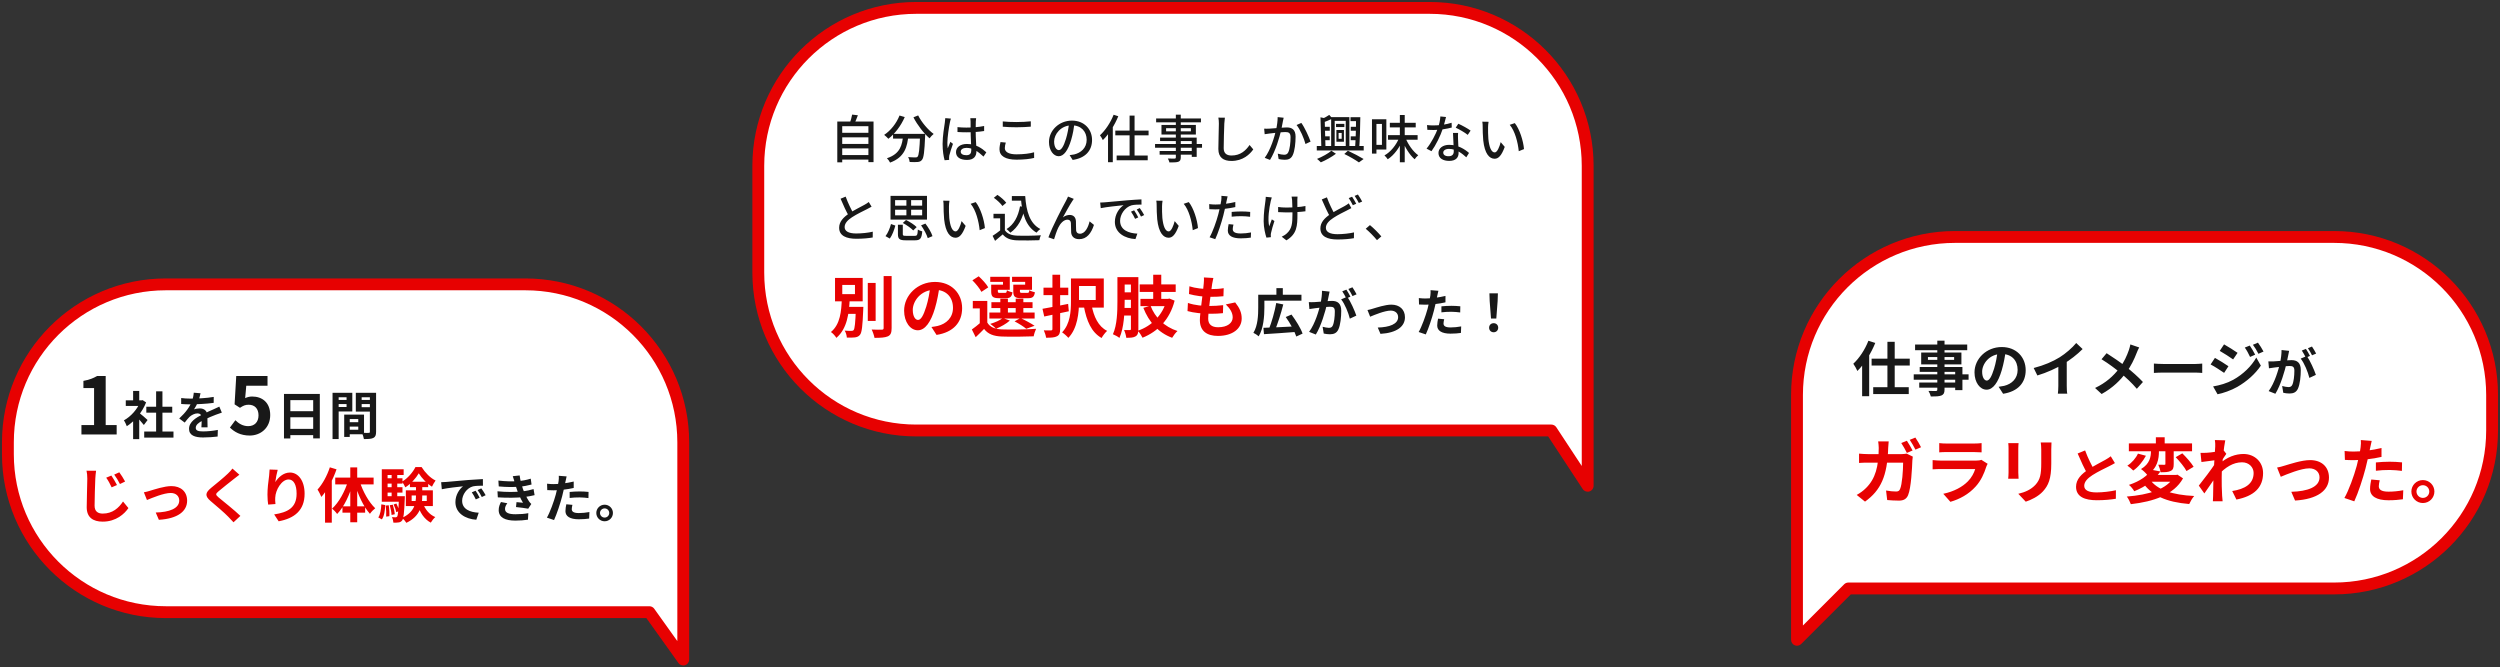 <svg width="633" height="169" viewBox="0 0 633 169" fill="none" xmlns="http://www.w3.org/2000/svg">
<rect x="0" y="0" width="633" height="169" fill="#333333" stroke="none"/>
<path fill-rule="evenodd" clip-rule="evenodd" d="M495 60C472.909 60 455 77.909 455 100V149V162L468 149H591C613.091 149 631 131.091 631 109V100C631 77.909 613.091 60 591 60H495Z" fill="white"/>
<path d="M455 162H453.5C453.5 162.607 453.865 163.154 454.426 163.386C454.986 163.618 455.632 163.49 456.061 163.061L455 162ZM468 149V147.5C467.602 147.5 467.221 147.658 466.939 147.939L468 149ZM456.5 100C456.5 78.737 473.737 61.5 495 61.5V58.5C472.08 58.5 453.5 77.08 453.5 100H456.5ZM456.5 149V100H453.5V149H456.5ZM453.5 149V162H456.5V149H453.5ZM456.061 163.061L469.061 150.061L466.939 147.939L453.939 160.939L456.061 163.061ZM591 147.5H468V150.5H591V147.5ZM629.5 109C629.5 130.263 612.263 147.5 591 147.5V150.5C613.92 150.5 632.5 131.92 632.5 109H629.5ZM629.5 100V109H632.5V100H629.5ZM591 61.5C612.263 61.5 629.5 78.737 629.5 100H632.5C632.5 77.08 613.92 58.5 591 58.5V61.5ZM495 61.5H591V58.5H495V61.5Z" fill="#E70101"/>
<path d="M477.895 86.55H479.74V99.18H477.895V86.55ZM473.89 90.81H483.55V92.55H473.89V90.81ZM474.295 98.04H483.295V99.78H474.295V98.04ZM471.49 90.675L473.245 88.905L473.275 88.935V100.32H471.49V90.675ZM473.08 86.28L474.82 86.835C473.755 89.475 472.045 92.22 470.29 93.93C470.11 93.51 469.585 92.535 469.255 92.1C470.77 90.705 472.225 88.5 473.08 86.28ZM490.525 86.265H492.355V98.64C492.355 99.525 492.13 99.885 491.56 100.14C490.975 100.365 490.165 100.395 488.89 100.395C488.8 99.975 488.515 99.345 488.29 98.985C489.01 99.015 489.895 99 490.15 99C490.435 98.985 490.525 98.895 490.525 98.64V86.265ZM484.9 87.24H498.1V88.665H484.9V87.24ZM488.155 90.405V91.125H494.785V90.405H488.155ZM486.445 89.265H496.63V92.265H486.445V89.265ZM486.07 92.925H496.885V98.79H495.055V94.155H486.07V92.925ZM484.555 94.785H498.445V96.15H484.555V94.785ZM485.95 96.855H496.03V98.16H485.95V96.855ZM507.865 88.725C507.655 90.255 507.355 92.01 506.83 93.78C505.93 96.81 504.64 98.67 503.005 98.67C501.325 98.67 499.945 96.825 499.945 94.29C499.945 90.84 502.96 87.87 506.845 87.87C510.55 87.87 512.905 90.45 512.905 93.735C512.905 96.885 510.97 99.12 507.19 99.705L506.05 97.935C506.635 97.86 507.055 97.785 507.46 97.695C509.365 97.23 510.865 95.865 510.865 93.66C510.865 91.305 509.395 89.625 506.8 89.625C503.62 89.625 501.88 92.22 501.88 94.11C501.88 95.625 502.48 96.36 503.05 96.36C503.695 96.36 504.265 95.4 504.895 93.375C505.33 91.965 505.66 90.24 505.81 88.665L507.865 88.725ZM514.93 93.18C517.615 92.49 519.805 91.515 521.485 90.48C523.015 89.535 524.725 88.035 525.7 86.85L527.32 88.38C525.955 89.76 524.125 91.17 522.355 92.235C520.66 93.24 518.23 94.365 515.86 95.07L514.93 93.18ZM521.17 91.455L523.3 90.945V97.71C523.3 98.37 523.33 99.3 523.435 99.675H521.05C521.11 99.315 521.17 98.37 521.17 97.71V91.455ZM541.645 87.975C541.435 88.32 541.15 88.98 541.015 89.34C540.445 90.825 539.53 92.805 538.285 94.425C536.89 96.225 535.045 98.16 532.135 99.765L530.47 98.235C533.2 96.93 535.075 95.265 536.665 93.195C537.85 91.635 538.525 90.09 539.05 88.59C539.185 88.2 539.335 87.585 539.41 87.21L541.645 87.975ZM533.395 89.43C534.88 90.36 536.935 91.785 538.195 92.775C539.8 94.02 541.375 95.43 542.59 96.72L541.045 98.445C539.74 96.915 538.42 95.685 536.83 94.365C535.75 93.465 533.995 92.115 532.105 90.96L533.395 89.43ZM545.365 92.055C545.92 92.1 547 92.16 547.78 92.16C549.55 92.16 554.5 92.16 555.835 92.16C556.54 92.16 557.2 92.085 557.605 92.055V94.425C557.245 94.41 556.48 94.335 555.85 94.335C554.485 94.335 549.55 94.335 547.78 94.335C546.94 94.335 545.935 94.38 545.365 94.425V92.055ZM569.642 87.495C570.062 88.125 570.677 89.115 571.007 89.805L569.717 90.375C569.267 89.43 568.937 88.785 568.382 88.005L569.642 87.495ZM571.712 86.76C572.177 87.36 572.762 88.35 573.122 89.01L571.832 89.58C571.352 88.635 570.992 88.05 570.437 87.3L571.712 86.76ZM563.132 87.195C564.122 87.735 565.772 88.8 566.552 89.34L565.427 91.005C564.602 90.42 563.027 89.4 562.037 88.845L563.132 87.195ZM560.357 97.845C562.022 97.56 563.822 97.065 565.457 96.165C568.007 94.74 570.092 92.685 571.292 90.54L572.447 92.58C571.052 94.65 568.937 96.555 566.477 97.965C564.962 98.835 562.802 99.585 561.482 99.825L560.357 97.845ZM560.822 90.615C561.827 91.155 563.477 92.19 564.242 92.73L563.147 94.41C562.292 93.825 560.747 92.805 559.727 92.28L560.822 90.615ZM579.609 88.834C579.531 89.172 579.453 89.588 579.388 89.913C579.258 90.498 579.102 91.304 578.959 91.967C578.53 93.8 577.49 97.505 576.125 99.702L574.422 99.026C575.969 96.946 576.944 93.514 577.308 91.876C577.555 90.706 577.698 89.601 577.685 88.626L579.609 88.834ZM584.094 90.134C584.887 91.265 585.979 93.683 586.382 94.918L584.731 95.685C584.393 94.242 583.47 91.954 582.534 90.797L584.094 90.134ZM574.344 91.499C574.812 91.525 575.254 91.512 575.735 91.499C576.775 91.473 579.245 91.187 580.207 91.187C581.585 91.187 582.56 91.798 582.56 93.683C582.56 95.217 582.365 97.323 581.819 98.441C581.39 99.351 580.662 99.637 579.687 99.637C579.18 99.637 578.569 99.559 578.127 99.455L577.841 97.739C578.348 97.882 579.089 98.012 579.427 98.012C579.869 98.012 580.207 97.882 580.402 97.453C580.766 96.725 580.935 95.139 580.935 93.865C580.935 92.825 580.493 92.669 579.674 92.669C578.907 92.669 576.658 92.955 575.943 93.046C575.566 93.098 574.89 93.189 574.5 93.254L574.344 91.499ZM583.86 88.34C584.185 88.808 584.64 89.64 584.887 90.121L583.847 90.563C583.574 90.03 583.171 89.263 582.82 88.756L583.86 88.34ZM585.394 87.742C585.732 88.236 586.213 89.068 586.447 89.523L585.407 89.965C585.147 89.419 584.718 88.665 584.367 88.171L585.394 87.742Z" fill="#181818"/>
<path d="M482.824 111.6C483.274 112.266 483.922 113.4 484.264 114.066L482.824 114.678C482.446 113.94 481.888 112.878 481.402 112.176L482.824 111.6ZM484.966 110.79C485.434 111.456 486.1 112.608 486.406 113.238L484.984 113.85C484.606 113.094 484.03 112.05 483.544 111.366L484.966 110.79ZM478.216 111.762C478.162 112.176 478.108 112.932 478.09 113.364C477.892 120.528 476.2 124.164 472.222 127.008L470.116 125.316C470.872 124.902 471.772 124.29 472.492 123.552C474.85 121.212 475.678 118.152 475.696 113.418C475.696 113.004 475.624 112.194 475.552 111.762H478.216ZM484.318 115.614C484.264 115.902 484.21 116.37 484.21 116.568C484.138 118.512 483.904 123.534 483.13 125.37C482.752 126.288 482.05 126.756 480.826 126.756C479.782 126.756 478.72 126.684 477.838 126.612L477.55 124.2C478.45 124.362 479.368 124.452 480.088 124.452C480.664 124.452 480.916 124.254 481.096 123.822C481.618 122.688 481.87 119.088 481.87 117.144H473.086C472.474 117.144 471.466 117.144 470.71 117.216V114.858C471.466 114.93 472.384 114.984 473.068 114.984H481.402C481.87 114.984 482.338 114.93 482.77 114.858L484.318 115.614ZM491.014 112.194C491.5 112.266 492.274 112.302 492.886 112.302C494.02 112.302 498.754 112.302 499.798 112.302C500.374 112.302 501.256 112.266 501.742 112.194V114.534C501.274 114.498 500.428 114.462 499.762 114.462C498.772 114.462 493.948 114.462 492.886 114.462C492.292 114.462 491.536 114.48 491.014 114.534V112.194ZM503.272 117.432C503.146 117.666 502.984 117.99 502.93 118.17C502.372 119.916 501.598 121.68 500.266 123.156C498.448 125.19 496.144 126.396 493.84 127.062L492.04 125.028C494.758 124.452 496.9 123.282 498.286 121.86C499.24 120.888 499.816 119.754 500.122 118.764C499.222 118.764 493.048 118.764 491.446 118.764C490.996 118.764 490.096 118.782 489.34 118.836V116.496C490.114 116.568 490.87 116.622 491.446 116.622C492.67 116.622 499.114 116.622 500.338 116.622C500.932 116.622 501.418 116.55 501.67 116.424L503.272 117.432ZM519.436 112.032C519.4 112.536 519.382 113.112 519.382 113.85C519.382 114.768 519.382 116.514 519.382 117.396C519.382 121.284 518.626 122.94 517.276 124.416C516.088 125.73 514.234 126.594 512.92 127.026L511.03 125.028C512.83 124.614 514.27 123.93 515.368 122.76C516.592 121.41 516.844 120.06 516.844 117.252C516.844 116.352 516.844 114.624 516.844 113.85C516.844 113.112 516.79 112.536 516.718 112.032H519.436ZM511.102 112.194C511.066 112.608 511.03 113.004 511.03 113.562C511.03 114.354 511.03 118.638 511.03 119.646C511.03 120.096 511.066 120.798 511.102 121.212H508.474C508.51 120.888 508.564 120.186 508.564 119.628C508.564 118.602 508.564 114.354 508.564 113.562C508.564 113.238 508.546 112.608 508.492 112.194H511.102ZM535.495 117.255C535.03 117.525 534.55 117.795 533.995 118.065C533.065 118.53 531.19 119.415 529.81 120.3C528.565 121.11 527.725 121.98 527.725 123.015C527.725 124.095 528.775 124.68 530.86 124.68C532.39 124.68 534.415 124.44 535.75 124.125L535.735 126.285C534.445 126.495 532.87 126.66 530.92 126.66C527.92 126.66 525.655 125.82 525.655 123.24C525.655 121.335 527.05 120 528.835 118.83C530.26 117.885 532.15 116.955 533.065 116.43C533.635 116.1 534.055 115.845 534.445 115.53L535.495 117.255ZM527.95 114.045C528.67 116.04 529.615 117.84 530.32 119.1L528.61 120.09C527.785 118.725 526.885 116.76 526.06 114.825L527.95 114.045ZM539.026 112.266H555.028V114.264H539.026V112.266ZM545.866 110.718H548.098V113.094H545.866V110.718ZM548.278 113.076H550.384V117.504C550.384 118.44 550.24 118.944 549.592 119.25C548.98 119.556 548.152 119.574 547.072 119.574C546.982 118.998 546.73 118.224 546.478 117.666C547.108 117.684 547.792 117.684 548.008 117.684C548.224 117.684 548.278 117.648 548.278 117.45V113.076ZM544.624 112.806H546.64V114.228C546.64 116.118 546.334 118.566 543.67 120.24C543.346 119.79 542.59 119.088 542.104 118.764C544.372 117.432 544.624 115.596 544.624 114.174V112.806ZM550.888 115.758L552.562 114.786C553.588 115.794 554.848 117.216 555.424 118.188L553.624 119.268C553.12 118.296 551.914 116.82 550.888 115.758ZM541.33 114.858L543.346 115.398C542.59 116.82 541.402 118.278 540.142 119.142C539.764 118.764 539.08 118.188 538.648 117.9C539.8 117.18 540.844 115.938 541.33 114.858ZM544.318 121.356C546.154 124.056 550.078 125.316 555.568 125.586C555.118 126.09 554.578 127.008 554.308 127.62C548.53 127.134 544.75 125.514 542.392 121.968L544.318 121.356ZM544.768 118.944L547.018 119.376C545.56 121.464 543.508 123.12 540.394 124.38C540.106 123.876 539.494 123.102 539.044 122.778C541.924 121.824 543.796 120.402 544.768 118.944ZM544.732 120.258H551.104V121.968H543.22L544.732 120.258ZM550.51 120.258H550.978L551.338 120.186L552.742 121.122C550.42 125.298 545.236 127.008 539.53 127.656C539.35 127.134 538.882 126.18 538.504 125.73C544.03 125.298 548.782 123.894 550.51 120.6V120.258ZM565.198 124.326C568.348 123.84 570.616 122.562 570.616 119.754C570.616 118.35 569.482 117.054 567.682 117.054C565.378 117.054 563.452 118.368 561.688 120.222L561.706 117.684C563.848 115.65 566.134 114.948 568.06 114.948C570.814 114.948 573.01 116.91 573.01 119.79C573.01 123.444 570.724 125.604 566.26 126.486L565.198 124.326ZM561.112 116.496C560.302 116.586 558.592 116.82 557.404 116.982L557.17 114.66C557.674 114.678 558.088 114.678 558.736 114.642C559.87 114.588 562.174 114.246 562.984 113.976L563.704 114.912C563.398 115.326 562.84 116.208 562.534 116.676L561.49 120.06C560.698 121.212 559.096 123.624 558.142 124.938L556.738 122.958C557.872 121.554 560.032 118.692 560.932 117.288L560.968 116.82L561.112 116.496ZM560.896 113.022C560.896 112.518 560.914 111.978 560.806 111.42L563.434 111.492C563.128 112.932 562.534 117.648 562.534 120.87C562.534 122.328 562.534 123.858 562.642 125.532C562.66 125.856 562.732 126.522 562.768 126.918H560.302C560.338 126.54 560.356 125.874 560.356 125.586C560.374 123.84 560.392 122.634 560.446 120.384C560.5 118.782 560.896 113.742 560.896 113.022ZM576.556 118.386C577.096 118.296 577.924 118.08 578.464 117.9C579.706 117.54 582.748 116.496 584.926 116.496C587.788 116.496 589.696 118.188 589.696 120.924C589.696 124.164 586.816 126.396 581.11 126.738L580.156 124.524C584.26 124.416 587.302 123.318 587.302 120.87C587.302 119.538 586.294 118.584 584.71 118.584C582.622 118.584 579.04 120.078 577.492 120.726L576.556 118.386ZM600.514 111.636C600.388 112.14 600.226 112.95 600.136 113.346C599.884 114.57 599.434 116.766 598.948 118.602C598.3 121.122 597.094 124.794 596.104 126.936L593.602 126.09C594.664 124.272 596.032 120.51 596.716 117.99C597.166 116.298 597.58 114.318 597.706 113.256C597.796 112.59 597.814 111.852 597.76 111.42L600.514 111.636ZM595.924 114.336C598.12 114.336 600.658 113.994 602.998 113.436V115.686C600.766 116.208 597.94 116.514 595.906 116.514C595.024 116.514 594.358 116.478 593.728 116.442L593.656 114.192C594.592 114.3 595.186 114.336 595.924 114.336ZM601.576 117.09C602.584 116.982 603.88 116.91 605.05 116.91C606.076 116.91 607.156 116.964 608.2 117.072L608.164 119.232C607.246 119.124 606.148 118.998 605.068 118.998C603.826 118.998 602.71 119.052 601.576 119.196V117.09ZM602.548 121.608C602.422 122.13 602.314 122.706 602.314 123.102C602.314 123.894 602.836 124.488 604.78 124.488C605.986 124.488 607.228 124.362 608.506 124.128L608.416 126.414C607.408 126.558 606.202 126.666 604.762 126.666C601.72 126.666 600.1 125.64 600.1 123.822C600.1 122.976 600.262 122.112 600.406 121.41L602.548 121.608ZM613.474 121.554C615.094 121.554 616.39 122.85 616.39 124.452C616.39 126.072 615.094 127.368 613.474 127.368C611.872 127.368 610.558 126.072 610.558 124.452C610.558 122.85 611.872 121.554 613.474 121.554ZM613.474 126.072C614.374 126.072 615.094 125.352 615.094 124.452C615.094 123.57 614.374 122.85 613.474 122.85C612.592 122.85 611.854 123.57 611.854 124.452C611.854 125.352 612.592 126.072 613.474 126.072Z" fill="#E70101"/>
<path fill-rule="evenodd" clip-rule="evenodd" d="M42 72C19.909 72 2 89.909 2 112V115C2 137.091 19.909 155 42 155H164.429L173 167V155V132V112C173 89.909 155.091 72 133 72H42Z" fill="white"/>
<path d="M164.429 155L165.649 154.128C165.368 153.734 164.913 153.5 164.429 153.5V155ZM173 167L171.779 167.872C172.158 168.402 172.837 168.627 173.458 168.428C174.079 168.229 174.5 167.652 174.5 167H173ZM3.5 112C3.5 90.737 20.737 73.5 42 73.5V70.5C19.08 70.5 0.5 89.08 0.5 112H3.5ZM3.5 115V112H0.5V115H3.5ZM42 153.5C20.737 153.5 3.5 136.263 3.5 115H0.5C0.5 137.92 19.08 156.5 42 156.5V153.5ZM164.429 153.5H42V156.5H164.429V153.5ZM163.208 155.872L171.779 167.872L174.221 166.128L165.649 154.128L163.208 155.872ZM174.5 167V155H171.5V167H174.5ZM174.5 155V132H171.5V155H174.5ZM171.5 112V132H174.5V112H171.5ZM133 73.5C154.263 73.5 171.5 90.737 171.5 112H174.5C174.5 89.08 155.92 70.5 133 70.5V73.5ZM42 73.5H133V70.5H42V73.5Z" fill="#E70101"/>
<path d="M20.62 110V107.62H23.82V98.26H21.12V96.44C22.62 96.16 23.62 95.78 24.58 95.2H26.76V107.62H29.54V110H20.62ZM36.514 109.272H43.924V110.806H36.514V109.272ZM37.047 102.993H43.612V104.488H37.047V102.993ZM39.53 99.093H41.129V110.013H39.53V99.093ZM31.847 101.368H36.111V102.785H31.847V101.368ZM33.706 105.814L35.253 103.968V111.183H33.706V105.814ZM33.706 98.976H35.253V102.031H33.706V98.976ZM35.097 104.41C35.552 104.722 37.021 106.022 37.372 106.347L36.423 107.608C35.916 106.932 34.824 105.736 34.239 105.164L35.097 104.41ZM35.539 101.368H35.851L36.124 101.316L36.995 101.888C36.007 104.423 34.044 106.698 32.107 107.92C31.964 107.504 31.6 106.737 31.366 106.438C33.134 105.476 34.85 103.565 35.539 101.654V101.368ZM50.775 99.574C50.671 100.055 50.502 100.822 50.138 101.758C49.865 102.395 49.488 103.136 49.124 103.656C49.475 103.5 50.164 103.409 50.606 103.409C51.685 103.409 52.504 104.046 52.504 105.255C52.504 105.957 52.543 107.374 52.556 108.193H50.996C51.048 107.582 51.074 106.477 51.061 105.775C51.061 104.943 50.541 104.67 49.995 104.67C49.28 104.67 48.461 105.099 47.967 105.567C47.577 105.957 47.213 106.425 46.771 106.997L45.38 105.957C47.044 104.423 48.045 103.019 48.591 101.589C48.851 100.887 49.02 100.094 49.059 99.431L50.775 99.574ZM45.874 100.783C46.537 100.874 47.499 100.926 48.162 100.926C49.878 100.926 52.231 100.835 54.116 100.497L54.103 102.005C52.27 102.265 49.657 102.382 48.071 102.382C47.538 102.382 46.589 102.356 45.874 102.291V100.783ZM56.17 104.475C55.767 104.592 55.065 104.852 54.623 105.021C53.778 105.346 52.608 105.814 51.386 106.438C50.203 107.049 49.566 107.608 49.566 108.323C49.566 109.038 50.19 109.233 51.451 109.233C52.556 109.233 54.012 109.09 55.156 108.856L55.104 110.533C54.233 110.65 52.647 110.767 51.412 110.767C49.384 110.767 47.863 110.26 47.863 108.583C47.863 106.776 49.722 105.71 51.282 104.93C52.478 104.306 53.297 103.994 54.077 103.63C54.584 103.409 55.039 103.201 55.533 102.954L56.17 104.475ZM63.237 110.28C60.897 110.28 59.337 109.36 58.217 108.26L59.597 106.4C60.417 107.22 61.477 107.9 62.837 107.9C64.397 107.9 65.457 106.92 65.457 105.16C65.457 103.44 64.457 102.48 62.977 102.48C62.097 102.48 61.617 102.7 60.757 103.26L59.397 102.38L59.817 95.2H67.737V97.66H62.357L62.077 100.8C62.657 100.54 63.177 100.4 63.857 100.4C66.337 100.4 68.417 101.86 68.417 105.1C68.417 108.38 65.957 110.28 63.237 110.28ZM71.903 99.743H80.977V111.001H79.3V101.316H73.515V111.014H71.903V99.743ZM73.008 104.111H80.002V105.658H73.008V104.111ZM72.995 108.596H80.002V110.169H72.995V108.596ZM87.88 106.893H91.442V108.011H87.88V106.893ZM87.789 104.969H92.17V109.961H87.789V108.817H90.714V106.113H87.789V104.969ZM87.152 104.969H88.556V110.624H87.152V104.969ZM84.968 101.264H88.231V102.317H84.968V101.264ZM91 101.264H94.289V102.317H91V101.264ZM93.652 99.457H95.225V109.324C95.225 110.169 95.056 110.624 94.536 110.884C94.016 111.144 93.262 111.17 92.144 111.17C92.079 110.728 91.845 110 91.637 109.584C92.313 109.623 93.106 109.61 93.34 109.61C93.574 109.61 93.652 109.532 93.652 109.311V99.457ZM85.098 99.457H89.206V104.176H85.098V103.058H87.75V100.588H85.098V99.457ZM94.484 99.457V100.588H91.572V103.097H94.484V104.215H90.09V99.457H94.484ZM84.201 99.457H85.748V111.17H84.201V99.457Z" fill="#181818"/>
<path d="M28.195 120.41C28.615 121.04 29.275 122.12 29.62 122.81L28.27 123.395C27.82 122.45 27.445 121.73 26.89 120.95L28.195 120.41ZM30.205 119.585C30.655 120.185 31.33 121.25 31.675 121.925L30.37 122.555C29.89 121.61 29.47 120.92 28.915 120.17L30.205 119.585ZM24.325 119.195C24.235 119.84 24.16 120.605 24.13 121.205C24.07 122.81 23.95 126.17 23.95 128.03C23.95 129.545 24.85 130.04 26.02 130.04C28.495 130.04 30.07 128.615 31.15 126.98L32.515 128.645C31.54 130.07 29.425 132.08 26.005 132.08C23.545 132.08 21.955 131 21.955 128.435C21.955 126.425 22.105 122.48 22.105 121.205C22.105 120.485 22.045 119.765 21.91 119.18L24.325 119.195ZM36.43 124.655C36.88 124.58 37.57 124.4 38.02 124.25C39.055 123.95 41.59 123.08 43.405 123.08C45.79 123.08 47.38 124.49 47.38 126.77C47.38 129.47 44.98 131.33 40.225 131.615L39.43 129.77C42.85 129.68 45.385 128.765 45.385 126.725C45.385 125.615 44.545 124.82 43.225 124.82C41.485 124.82 38.5 126.065 37.21 126.605L36.43 124.655ZM60.61 120.2C60.13 120.545 59.635 120.935 59.29 121.22C58.315 122 56.335 123.53 55.33 124.4C54.535 125.075 54.55 125.255 55.36 125.96C56.485 126.905 59.335 129.14 60.865 130.625L59.125 132.245C58.705 131.765 58.255 131.3 57.805 130.85C56.905 129.905 54.7 128.015 53.32 126.86C51.835 125.585 51.955 124.775 53.455 123.53C54.625 122.57 56.695 120.905 57.7 119.915C58.135 119.495 58.615 119 58.855 118.64L60.61 120.2ZM70.315 118.955C70.105 119.69 69.79 121.235 69.7 122.075C70.42 120.92 71.74 119.645 73.42 119.645C75.505 119.645 77.125 121.7 77.125 125C77.125 129.245 74.53 131.255 70.555 131.99L69.415 130.25C72.76 129.74 75.1 128.63 75.1 125C75.1 122.69 74.32 121.4 73.075 121.4C71.305 121.4 69.745 124.07 69.685 126.035C69.655 126.455 69.67 126.935 69.745 127.625L67.9 127.76C67.81 127.175 67.72 126.26 67.72 125.255C67.72 123.845 67.915 122 68.14 120.44C68.2 119.885 68.245 119.285 68.26 118.88L70.315 118.955ZM83.515 118.325L85.21 118.835C84.325 121.385 82.9 124.1 81.37 125.825C81.205 125.405 80.71 124.4 80.395 123.965C81.655 122.585 82.825 120.455 83.515 118.325ZM82.3 122.465L83.995 120.755L84.01 120.77V132.335H82.3V122.465ZM88.69 118.34H90.445V132.245H88.69V118.34ZM84.88 120.935H94.6V122.645H84.88V120.935ZM86.71 128.21H92.455V129.815H86.71V128.21ZM91.075 121.895C91.87 124.445 93.385 127.16 95.005 128.69C94.585 129.005 93.985 129.62 93.67 130.1C92.02 128.3 90.625 125.225 89.8 122.27L91.075 121.895ZM88.135 121.76L89.425 122.12C88.57 125.225 87.145 128.315 85.36 130.145C85.075 129.71 84.475 129.08 84.085 128.78C85.795 127.25 87.34 124.43 88.135 121.76ZM104.23 125.45V126.845H108.055V125.45H104.23ZM102.76 124.16H109.6V128.135H102.76V124.16ZM106.03 119.84C105.34 121.04 104.035 122.525 102.625 123.395C102.445 122.96 102.085 122.33 101.8 121.955C103.195 121.16 104.56 119.555 105.19 118.265H106.75C107.635 119.66 108.955 121.04 110.29 121.67C109.975 122.09 109.6 122.735 109.375 123.23C108.1 122.45 106.765 121.04 106.03 119.84ZM105.325 122.585H106.915V125.51C106.915 127.925 106.465 130.655 102.895 132.38C102.67 132.005 102.16 131.42 101.8 131.12C104.95 129.68 105.325 127.445 105.325 125.495V122.585ZM107.065 127.355C107.59 128.93 108.685 130.28 110.215 130.925C109.84 131.24 109.315 131.9 109.075 132.335C107.395 131.45 106.315 129.74 105.7 127.7L107.065 127.355ZM103.795 121.97H108.415V123.35H103.795V121.97ZM97.51 121.1H101.905V122.45H97.51V121.1ZM97.51 123.365H101.905V124.73H97.51V123.365ZM96.67 125.645H101.8V127.04H96.67V125.645ZM99.16 119.66H100.585V126.425H99.16V119.66ZM99.67 127.73L100.36 127.49C100.675 128.09 100.96 128.885 101.08 129.395L100.33 129.68C100.24 129.14 99.955 128.33 99.67 127.73ZM98.695 127.925L99.46 127.79C99.7 128.57 99.91 129.56 99.955 130.205L99.145 130.385C99.115 129.725 98.92 128.705 98.695 127.925ZM97.66 128.015L98.425 127.925C98.575 128.81 98.635 129.965 98.59 130.7L97.78 130.805C97.825 130.04 97.78 128.915 97.66 128.015ZM96.55 127.7L97.54 127.88C97.465 129.275 97.3 130.67 96.685 131.51L95.785 131.015C96.31 130.25 96.49 128.975 96.55 127.7ZM96.67 118.82H102.205V120.275H98.14V126.605H96.67V118.82ZM101.02 125.645H102.505C102.505 125.645 102.505 126.05 102.49 126.245C102.34 129.89 102.19 131.3 101.83 131.765C101.575 132.095 101.305 132.23 100.945 132.275C100.63 132.335 100.135 132.35 99.61 132.335C99.58 131.9 99.445 131.315 99.235 130.94C99.64 130.985 99.97 130.985 100.15 130.985C100.33 130.985 100.435 130.94 100.555 130.805C100.765 130.505 100.9 129.305 101.02 125.9V125.645Z" fill="#E70101"/>
<path d="M111.697 122.095C112.204 122.082 112.724 122.056 112.971 122.03C114.05 121.926 116.195 121.744 118.574 121.536C119.926 121.432 121.343 121.341 122.266 121.302L122.279 122.979C121.577 122.979 120.459 122.992 119.757 123.148C118.197 123.564 117.014 125.254 117.014 126.801C117.014 128.933 119.016 129.713 121.213 129.817L120.602 131.598C117.885 131.429 115.311 129.96 115.311 127.139C115.311 125.28 116.364 123.798 117.235 123.135C116.026 123.265 113.361 123.551 111.866 123.876L111.697 122.095ZM120.42 124.253C120.732 124.708 121.2 125.501 121.447 126.021L120.472 126.45C120.134 125.748 119.861 125.228 119.458 124.656L120.42 124.253ZM121.863 123.655C122.201 124.11 122.695 124.877 122.968 125.384L121.993 125.852C121.642 125.15 121.343 124.656 120.927 124.084L121.863 123.655ZM126.192 121.679C128.09 121.9 129.676 121.926 131.054 121.822C132.237 121.744 133.303 121.536 134.382 121.198L134.59 122.68C133.654 122.94 132.523 123.161 131.392 123.239C130.053 123.343 128.259 123.356 126.283 123.161L126.192 121.679ZM125.958 124.396C128.298 124.63 130.404 124.591 131.964 124.435C133.368 124.318 134.343 124.058 135.097 123.837L135.357 125.371C134.577 125.566 133.615 125.748 132.562 125.865C130.924 126.047 128.389 126.086 126.049 125.93L125.958 124.396ZM130.3 122.043C130.17 121.562 130.014 121.081 129.832 120.574L131.574 120.379C131.73 121.627 132.055 122.771 132.393 123.772C132.705 124.682 133.342 126.021 133.94 126.931C134.122 127.191 134.291 127.386 134.525 127.607L133.745 128.803C133.017 128.647 131.6 128.491 130.651 128.387L130.781 127.139C131.327 127.191 132.042 127.256 132.419 127.295C131.73 126.138 131.249 125.007 130.924 124.058C130.599 123.135 130.469 122.667 130.3 122.043ZM128.454 127.425C128.142 127.854 127.869 128.296 127.869 128.855C127.869 129.817 128.779 130.207 130.508 130.207C131.73 130.207 132.835 130.116 133.771 129.934L133.68 131.585C132.77 131.728 131.574 131.819 130.508 131.819C127.921 131.819 126.309 131.052 126.27 129.206C126.257 128.361 126.53 127.724 126.842 127.113L128.454 127.425ZM143.469 120.626C143.378 120.99 143.261 121.575 143.196 121.861C143.014 122.745 142.689 124.331 142.338 125.657C141.87 127.477 140.999 130.129 140.284 131.676L138.477 131.065C139.244 129.752 140.232 127.035 140.726 125.215C141.051 123.993 141.35 122.563 141.441 121.796C141.506 121.315 141.519 120.782 141.48 120.47L143.469 120.626ZM140.154 122.576C141.74 122.576 143.573 122.329 145.263 121.926V123.551C143.651 123.928 141.61 124.149 140.141 124.149C139.504 124.149 139.023 124.123 138.568 124.097L138.516 122.472C139.192 122.55 139.621 122.576 140.154 122.576ZM144.236 124.565C144.964 124.487 145.9 124.435 146.745 124.435C147.486 124.435 148.266 124.474 149.02 124.552L148.994 126.112C148.331 126.034 147.538 125.943 146.758 125.943C145.861 125.943 145.055 125.982 144.236 126.086V124.565ZM144.938 127.828C144.847 128.205 144.769 128.621 144.769 128.907C144.769 129.479 145.146 129.908 146.55 129.908C147.421 129.908 148.318 129.817 149.241 129.648L149.176 131.299C148.448 131.403 147.577 131.481 146.537 131.481C144.34 131.481 143.17 130.74 143.17 129.427C143.17 128.816 143.287 128.192 143.391 127.685L144.938 127.828ZM153.089 127.789C154.259 127.789 155.195 128.725 155.195 129.882C155.195 131.052 154.259 131.988 153.089 131.988C151.932 131.988 150.983 131.052 150.983 129.882C150.983 128.725 151.932 127.789 153.089 127.789ZM153.089 131.052C153.739 131.052 154.259 130.532 154.259 129.882C154.259 129.245 153.739 128.725 153.089 128.725C152.452 128.725 151.919 129.245 151.919 129.882C151.919 130.532 152.452 131.052 153.089 131.052Z" fill="#181818"/>
<path fill-rule="evenodd" clip-rule="evenodd" d="M232 2C209.909 2 192 19.909 192 42V69C192 91.091 209.909 109 232 109H392.8L402 123V109V88V42C402 19.909 384.091 2 362 2H232Z" fill="white"/>
<path d="M392.8 109L394.054 108.176C393.776 107.754 393.305 107.5 392.8 107.5V109ZM402 123L400.746 123.824C401.11 124.378 401.795 124.627 402.43 124.437C403.065 124.247 403.5 123.663 403.5 123H402ZM193.5 42C193.5 20.737 210.737 3.5 232 3.5V0.5C209.08 0.5 190.5 19.08 190.5 42H193.5ZM193.5 69V42H190.5V69H193.5ZM232 107.5C210.737 107.5 193.5 90.263 193.5 69H190.5C190.5 91.92 209.08 110.5 232 110.5V107.5ZM392.8 107.5H232V110.5H392.8V107.5ZM391.546 109.824L400.746 123.824L403.254 122.176L394.054 108.176L391.546 109.824ZM403.5 123V109H400.5V123H403.5ZM403.5 109V88H400.5V109H403.5ZM400.5 42V88H403.5V42H400.5ZM362 3.5C383.263 3.5 400.5 20.737 400.5 42H403.5C403.5 19.08 384.92 0.5 362 0.5V3.5ZM232 3.5H362V0.5H232V3.5Z" fill="#E70101"/>
<path d="M212.834 33.63H220.179V34.774H212.834V33.63ZM212.834 36.438H220.179V37.582H212.834V36.438ZM212.834 39.259H220.179V40.403H212.834V39.259ZM212.002 30.77H221.18V41.053H219.88V31.953H213.25V41.105H212.002V30.77ZM215.759 29.015L217.215 29.184C216.916 30.003 216.565 30.848 216.279 31.42L215.161 31.212C215.395 30.588 215.642 29.665 215.759 29.015ZM226.12 33.89H233.387V35.086H226.12V33.89ZM232.971 33.89H234.258C234.258 33.89 234.258 34.28 234.245 34.449C234.076 38.44 233.894 39.961 233.439 40.481C233.153 40.858 232.828 40.962 232.36 41.014C231.918 41.066 231.125 41.053 230.332 41.014C230.306 40.65 230.15 40.13 229.929 39.779C230.722 39.844 231.476 39.857 231.788 39.857C232.035 39.857 232.191 39.831 232.321 39.688C232.659 39.337 232.828 37.868 232.971 34.111V33.89ZM227.758 29.249L229.084 29.639C228.122 31.862 226.575 33.877 224.937 35.138C224.703 34.865 224.17 34.384 223.871 34.15C225.522 33.058 226.965 31.251 227.758 29.249ZM232.477 29.223C233.322 30.939 234.973 32.876 236.403 33.916C236.065 34.176 235.597 34.67 235.363 35.021C233.907 33.773 232.282 31.667 231.281 29.704L232.477 29.223ZM228.681 34.228H230.007C229.734 37.114 229.11 39.805 225.366 41.17C225.223 40.845 224.859 40.338 224.573 40.065C228.018 38.934 228.447 36.62 228.681 34.228ZM242.435 32.187C243.176 32.265 243.891 32.304 244.671 32.304C246.244 32.304 247.856 32.174 249.182 31.901V33.175C247.804 33.396 246.205 33.5 244.658 33.5C243.904 33.5 243.202 33.474 242.435 33.422V32.187ZM247.154 29.925C247.115 30.172 247.089 30.458 247.076 30.731C247.05 31.186 247.037 32.096 247.037 32.941C247.037 35.112 247.232 36.984 247.232 38.284C247.232 39.48 246.66 40.494 244.853 40.494C243.085 40.494 242.058 39.779 242.058 38.518C242.058 37.335 243.098 36.451 244.827 36.451C247.128 36.451 248.675 37.595 249.741 38.57L249.026 39.649C247.609 38.323 246.296 37.439 244.723 37.439C243.852 37.439 243.254 37.816 243.254 38.388C243.254 38.999 243.839 39.298 244.671 39.298C245.633 39.298 245.932 38.804 245.932 37.985C245.932 37.062 245.763 34.735 245.763 32.954C245.763 32.018 245.75 31.173 245.75 30.744C245.75 30.536 245.724 30.159 245.685 29.925H247.154ZM240.771 30.029C240.68 30.263 240.55 30.796 240.511 31.03C240.277 32.096 239.874 34.787 239.874 36.178C239.874 36.646 239.9 37.101 239.965 37.569C240.16 37.036 240.433 36.399 240.641 35.905L241.291 36.425C240.953 37.4 240.498 38.726 240.355 39.389C240.316 39.571 240.29 39.844 240.303 39.987C240.303 40.117 240.316 40.325 240.329 40.481L239.172 40.572C238.912 39.649 238.665 38.193 238.665 36.438C238.665 34.501 239.081 32.031 239.237 30.991C239.289 30.653 239.328 30.25 239.341 29.912L240.771 30.029ZM253.901 30.744C254.85 30.848 256.046 30.9 257.385 30.9C258.646 30.9 260.037 30.822 260.999 30.718V32.07C260.102 32.148 258.607 32.226 257.385 32.226C256.059 32.226 254.941 32.174 253.901 32.083V30.744ZM254.668 36.1C254.525 36.594 254.421 37.036 254.421 37.504C254.421 38.427 255.344 39.077 257.333 39.077C259.101 39.077 260.778 38.882 261.831 38.557L261.844 39.987C260.817 40.247 259.205 40.429 257.372 40.429C254.59 40.429 253.069 39.506 253.069 37.803C253.069 37.101 253.225 36.477 253.329 35.97L254.668 36.1ZM272.075 31.121C271.906 32.46 271.646 33.981 271.217 35.424C270.424 38.076 269.358 39.558 268.058 39.558C266.771 39.558 265.601 38.115 265.601 35.944C265.601 33.045 268.149 30.536 271.412 30.536C274.532 30.536 276.508 32.72 276.508 35.45C276.508 38.18 274.766 40.052 271.594 40.494L270.827 39.285C271.282 39.233 271.659 39.168 271.984 39.103C273.648 38.713 275.143 37.491 275.143 35.398C275.143 33.331 273.778 31.732 271.386 31.732C268.565 31.732 266.901 34.033 266.901 35.827C266.901 37.322 267.551 38.011 268.097 38.011C268.682 38.011 269.293 37.153 269.904 35.151C270.281 33.916 270.567 32.434 270.697 31.082L272.075 31.121ZM286.011 29.262H287.272V40.156H286.011V29.262ZM282.397 33.071H290.821V34.267H282.397V33.071ZM282.735 39.389H290.6V40.585H282.735V39.389ZM280.551 32.694L281.747 31.485L281.76 31.511V41.066H280.551V32.694ZM281.968 29.054L283.151 29.431C282.228 31.706 280.759 34.007 279.238 35.476C279.108 35.19 278.744 34.54 278.51 34.254C279.875 33.006 281.188 31.043 281.968 29.054ZM297.724 29.028H298.972V39.831C298.972 40.507 298.79 40.78 298.348 40.962C297.893 41.118 297.204 41.131 296.112 41.131C296.047 40.845 295.852 40.403 295.696 40.143C296.398 40.169 297.178 40.156 297.399 40.156C297.646 40.143 297.724 40.065 297.724 39.831V29.028ZM292.732 29.99H304.081V30.978H292.732V29.99ZM295.254 32.46V33.253H301.533V32.46H295.254ZM294.084 31.641H302.794V34.072H294.084V31.641ZM293.733 34.839H303.002V39.727H301.754V35.71H293.733V34.839ZM292.459 36.464H304.354V37.413H292.459V36.464ZM293.616 38.232H302.417V39.155H293.616V38.232ZM310.139 29.795C310.074 30.276 310.022 30.822 309.996 31.29C309.944 32.733 309.84 35.736 309.84 37.53C309.84 38.908 310.685 39.376 311.829 39.376C314.104 39.376 315.456 38.089 316.392 36.711L317.328 37.829C316.457 39.077 314.702 40.754 311.803 40.754C309.814 40.754 308.488 39.909 308.488 37.738C308.488 35.892 308.618 32.551 308.618 31.29C308.618 30.757 308.579 30.224 308.488 29.782L310.139 29.795ZM325.024 29.808C324.959 30.094 324.894 30.432 324.829 30.718C324.725 31.238 324.556 32.187 324.4 32.928C323.971 34.761 322.983 38.206 321.566 40.494L320.227 39.961C321.735 37.946 322.749 34.488 323.1 32.876C323.347 31.784 323.503 30.64 323.503 29.652L325.024 29.808ZM329.496 31.121C330.302 32.2 331.42 34.631 331.836 35.853L330.549 36.464C330.185 35.073 329.21 32.759 328.287 31.654L329.496 31.121ZM320.084 32.577C320.513 32.603 320.903 32.59 321.345 32.577C322.346 32.551 324.907 32.265 325.83 32.265C327.078 32.265 328.04 32.785 328.04 34.592C328.04 36.139 327.845 38.219 327.299 39.324C326.87 40.208 326.194 40.455 325.297 40.455C324.79 40.455 324.179 40.364 323.75 40.273L323.529 38.908C324.062 39.064 324.764 39.181 325.128 39.181C325.583 39.181 325.947 39.064 326.194 38.557C326.584 37.738 326.766 36.1 326.766 34.748C326.766 33.617 326.259 33.435 325.44 33.435C324.608 33.435 322.268 33.708 321.501 33.799C321.176 33.851 320.565 33.929 320.214 33.981L320.084 32.577ZM333.409 36.971H345.291V38.102H333.409V36.971ZM338.284 31.368H340.39V32.174H338.284V31.368ZM341.95 29.678H344.004V30.679H341.95V29.678ZM342.015 32.109H343.887V33.11H342.015V32.109ZM342.002 34.514H343.861V35.502H342.002V34.514ZM334.813 32.109H336.698V33.11H334.813V32.109ZM334.865 34.514H336.685V35.502H334.865V34.514ZM337.049 29.665H341.664V37.439H340.741V30.601H337.946V37.439H337.049V29.665ZM338.934 33.656V35.138H339.714V33.656H338.934ZM338.375 32.915H340.286V35.892H338.375V32.915ZM334.345 29.704L335.684 29.977C335.671 30.068 335.58 30.12 335.411 30.159L335.619 37.465H334.566L334.345 29.704ZM343.341 29.678H344.433C344.407 32.239 344.303 35.658 344.147 37.608H343.094C343.25 35.606 343.367 32.187 343.341 29.678ZM336.568 29.093L337.387 30.016C336.646 30.393 335.762 30.744 335.047 31.004C334.982 30.77 334.826 30.38 334.696 30.146C335.346 29.847 336.1 29.418 336.568 29.093ZM340.377 38.986L341.287 38.167C342.704 38.817 344.316 39.675 345.265 40.26L344.082 41.118C343.224 40.52 341.755 39.649 340.377 38.986ZM337.114 38.167L338.258 38.934C337.231 39.714 335.658 40.598 334.436 41.105C334.202 40.858 333.773 40.468 333.474 40.234C334.735 39.74 336.308 38.856 337.114 38.167ZM351.44 34.215H358.941V35.385H351.44V34.215ZM351.908 31.095H358.46V32.265H351.908V31.095ZM354.443 29.119H355.678V41.079H354.443V29.119ZM354.261 34.904L355.236 35.203C354.43 37.322 353 39.285 351.375 40.325C351.193 40.026 350.816 39.597 350.543 39.35C352.116 38.492 353.533 36.711 354.261 34.904ZM355.86 34.878C356.523 36.594 357.797 38.388 359.097 39.311C358.811 39.545 358.395 40 358.187 40.325C356.874 39.194 355.639 37.166 354.924 35.177L355.86 34.878ZM348.008 30.198H351.024V37.868H348.008V36.672H349.906V31.381H348.008V30.198ZM347.384 30.198H348.515V38.895H347.384V30.198ZM361.32 31.667C361.84 31.732 362.451 31.758 362.971 31.758C364.466 31.758 366.156 31.537 367.547 31.082L367.586 32.291C366.377 32.616 364.596 32.928 362.984 32.915C362.477 32.915 361.931 32.902 361.411 32.876L361.32 31.667ZM366.13 29.626C365.961 30.276 365.662 31.524 365.337 32.525C364.726 34.397 363.543 36.789 362.451 38.284L361.203 37.634C362.36 36.243 363.556 33.955 364.076 32.473C364.375 31.602 364.661 30.432 364.7 29.483L366.13 29.626ZM369.185 33.656C369.146 34.189 369.159 34.657 369.172 35.164C369.198 35.983 369.315 37.933 369.315 38.739C369.315 39.857 368.652 40.741 366.936 40.741C365.428 40.741 364.219 40.104 364.219 38.752C364.219 37.517 365.324 36.672 366.936 36.672C369.159 36.672 370.875 37.777 371.954 38.726L371.265 39.831C370.29 38.947 368.808 37.699 366.871 37.699C366 37.699 365.428 38.102 365.428 38.635C365.428 39.181 365.883 39.558 366.767 39.558C367.768 39.558 368.093 39.025 368.093 38.31C368.093 37.413 367.95 35.06 367.898 33.656H369.185ZM371.629 34.15C370.901 33.552 369.458 32.733 368.587 32.33L369.25 31.329C370.186 31.732 371.72 32.59 372.357 33.071L371.629 34.15ZM376.907 30.835C376.829 31.212 376.777 31.888 376.777 32.239C376.764 33.071 376.777 34.163 376.855 35.177C377.063 37.218 377.583 38.596 378.467 38.596C379.104 38.596 379.676 37.166 379.975 35.983L381.002 37.192C380.183 39.428 379.39 40.195 378.441 40.195C377.115 40.195 375.919 38.947 375.555 35.528C375.438 34.371 375.412 32.811 375.412 32.044C375.412 31.719 375.399 31.16 375.321 30.809L376.907 30.835ZM383.55 31.173C384.746 32.668 385.708 35.645 385.877 37.751L384.551 38.284C384.33 36.048 383.589 33.162 382.263 31.602L383.55 31.173ZM220.686 52.33C220.348 52.525 219.984 52.72 219.555 52.941C218.71 53.37 216.981 54.189 215.746 54.995C214.589 55.749 213.861 56.555 213.861 57.504C213.861 58.518 214.836 59.116 216.786 59.116C218.164 59.116 219.906 58.934 220.985 58.661L220.972 60.13C219.932 60.312 218.489 60.455 216.838 60.455C214.329 60.455 212.47 59.727 212.47 57.66C212.47 56.139 213.536 55.008 215.07 53.994C216.357 53.136 218.099 52.304 218.918 51.836C219.347 51.589 219.672 51.394 219.971 51.147L220.686 52.33ZM214.121 49.782C214.732 51.472 215.538 53.071 216.149 54.137L215.005 54.813C214.316 53.695 213.536 51.966 212.834 50.315L214.121 49.782ZM227.355 56.906H228.59V59.285C228.59 59.662 228.72 59.714 229.409 59.714C229.721 59.714 231.203 59.714 231.619 59.714C232.217 59.714 232.321 59.519 232.399 58.115C232.659 58.31 233.179 58.505 233.517 58.583C233.361 60.39 232.997 60.845 231.723 60.845C231.385 60.845 229.604 60.845 229.292 60.845C227.745 60.845 227.355 60.481 227.355 59.285V56.906ZM228.59 56.451L229.409 55.697C230.358 56.165 231.528 56.919 232.1 57.504L231.229 58.349C230.696 57.777 229.552 56.971 228.59 56.451ZM233.218 57.062L234.31 56.607C235.051 57.582 235.831 58.882 236.104 59.792L234.908 60.299C234.661 59.428 233.933 58.076 233.218 57.062ZM225.6 56.724L226.705 57.114C226.406 58.206 225.938 59.545 225.301 60.403L224.209 59.792C224.833 58.999 225.327 57.764 225.6 56.724ZM226.64 53.097V54.527H233.491V53.097H226.64ZM226.64 50.666V52.083H233.491V50.666H226.64ZM225.483 49.6H234.713V55.606H225.483V49.6ZM229.5 50.068H230.696V55.151H229.5V50.068ZM240.407 50.835C240.329 51.212 240.277 51.888 240.277 52.239C240.264 53.071 240.277 54.163 240.355 55.177C240.563 57.218 241.083 58.596 241.967 58.596C242.604 58.596 243.176 57.166 243.475 55.983L244.502 57.192C243.683 59.428 242.89 60.195 241.941 60.195C240.615 60.195 239.419 58.947 239.055 55.528C238.938 54.371 238.912 52.811 238.912 52.044C238.912 51.719 238.899 51.16 238.821 50.809L240.407 50.835ZM247.05 51.173C248.246 52.668 249.208 55.645 249.377 57.751L248.051 58.284C247.83 56.048 247.089 53.162 245.763 51.602L247.05 51.173ZM256.202 49.639H258.945V50.809H256.202V49.639ZM258.256 49.639H259.582C259.842 53.513 260.752 56.62 263.417 57.985C263.118 58.18 262.676 58.622 262.442 58.908C259.751 57.335 258.802 54.124 258.49 50.211H258.256V49.639ZM258.269 52.239L259.53 52.421C258.945 55.372 257.762 57.556 255.825 58.921C255.63 58.687 255.149 58.206 254.863 57.998C256.735 56.841 257.801 54.839 258.269 52.239ZM254.434 54.137V58.817H253.238V55.281H251.548V54.137H254.434ZM254.434 58.284C255.006 59.194 256.085 59.61 257.528 59.662C258.984 59.727 261.922 59.688 263.547 59.571C263.417 59.857 263.209 60.455 263.157 60.819C261.662 60.884 259.01 60.91 257.515 60.858C255.864 60.793 254.733 60.364 253.888 59.35C253.29 59.883 252.653 60.416 251.951 60.988L251.327 59.714C251.938 59.324 252.679 58.804 253.316 58.284H254.434ZM251.639 50.081L252.549 49.34C253.368 49.886 254.33 50.718 254.785 51.342L253.81 52.161C253.407 51.537 252.458 50.666 251.639 50.081ZM271.88 50.354C271.75 50.523 271.607 50.744 271.464 50.978C270.853 51.888 269.787 53.838 269.124 55.047C269.683 54.605 270.294 54.423 270.866 54.423C271.776 54.423 272.387 54.995 272.426 56.048C272.452 56.737 272.426 57.751 272.478 58.349C272.53 58.934 272.933 59.181 273.44 59.181C274.753 59.181 275.533 57.53 275.884 56.048L276.989 56.945C276.3 59.09 275.156 60.559 273.232 60.559C271.815 60.559 271.269 59.688 271.217 58.843C271.178 58.115 271.191 57.088 271.152 56.451C271.113 55.931 270.814 55.619 270.281 55.619C269.306 55.619 268.435 56.62 267.954 57.647C267.577 58.414 267.07 59.922 266.888 60.585L265.458 60.091C266.407 57.478 269.176 52.161 269.878 50.913C270.034 50.588 270.242 50.224 270.424 49.769L271.88 50.354ZM278.565 51.29C279.072 51.277 279.527 51.251 279.774 51.225C280.723 51.134 283.05 50.913 285.429 50.718C286.82 50.601 288.12 50.523 289.017 50.484L289.03 51.797C288.302 51.797 287.171 51.81 286.495 51.992C284.766 52.512 283.609 54.358 283.609 55.905C283.609 58.271 285.819 59.064 287.977 59.155L287.496 60.533C284.948 60.403 282.283 59.051 282.283 56.178C282.283 54.228 283.44 52.642 284.493 51.953C283.18 52.096 280.151 52.395 278.708 52.707L278.565 51.29ZM287.158 53.253C287.47 53.695 287.951 54.501 288.211 55.047L287.405 55.411C287.093 54.748 286.768 54.15 286.365 53.591L287.158 53.253ZM288.588 52.681C288.913 53.123 289.42 53.903 289.706 54.449L288.9 54.839C288.575 54.176 288.224 53.604 287.821 53.045L288.588 52.681ZM294.36 50.835C294.282 51.212 294.23 51.888 294.23 52.239C294.217 53.071 294.23 54.163 294.308 55.177C294.516 57.218 295.036 58.596 295.92 58.596C296.557 58.596 297.129 57.166 297.428 55.983L298.455 57.192C297.636 59.428 296.843 60.195 295.894 60.195C294.568 60.195 293.372 58.947 293.008 55.528C292.891 54.371 292.865 52.811 292.865 52.044C292.865 51.719 292.852 51.16 292.774 50.809L294.36 50.835ZM301.003 51.173C302.199 52.668 303.161 55.645 303.33 57.751L302.004 58.284C301.783 56.048 301.042 53.162 299.716 51.602L301.003 51.173ZM310.831 49.717C310.74 50.029 310.636 50.562 310.584 50.835C310.389 51.745 310.09 53.266 309.739 54.579C309.271 56.412 308.4 59.077 307.698 60.559L306.268 60.078C307.048 58.752 307.997 56.074 308.478 54.241C308.803 53.032 309.128 51.485 309.219 50.77C309.271 50.354 309.297 49.873 309.258 49.587L310.831 49.717ZM307.763 51.784C309.258 51.784 311.13 51.55 312.781 51.147V52.434C311.169 52.798 309.167 53.019 307.737 53.019C307.139 53.019 306.671 52.993 306.203 52.967L306.164 51.68C306.801 51.758 307.256 51.784 307.763 51.784ZM311.858 53.656C312.56 53.591 313.457 53.539 314.289 53.539C315.043 53.539 315.823 53.578 316.551 53.656L316.525 54.891C315.862 54.813 315.082 54.735 314.315 54.735C313.47 54.735 312.664 54.774 311.858 54.865V53.656ZM312.313 56.867C312.209 57.27 312.131 57.686 312.131 57.998C312.131 58.596 312.495 59.116 314.146 59.116C315.004 59.116 315.901 59.025 316.759 58.856L316.707 60.169C315.992 60.273 315.121 60.351 314.133 60.351C312.027 60.351 310.883 59.675 310.883 58.375C310.883 57.829 310.987 57.283 311.091 56.75L312.313 56.867ZM328.537 49.782C328.498 50.029 328.485 50.315 328.485 50.601C328.472 51.134 328.511 53.448 328.511 54.189C328.511 57.205 328.407 59.233 325.716 60.858L324.533 59.935C324.975 59.74 325.56 59.376 325.898 59.025C327.12 57.881 327.25 56.542 327.25 54.176C327.25 53.279 327.211 51.225 327.159 50.614C327.133 50.302 327.081 49.99 327.029 49.782H328.537ZM323.623 52.408C324.221 52.499 324.962 52.551 325.664 52.551C327.302 52.551 329.252 52.434 330.539 52.161V53.5C329.291 53.669 327.393 53.786 325.69 53.786C325.092 53.786 324.221 53.747 323.623 53.708V52.408ZM322.011 49.99C321.92 50.263 321.816 50.666 321.751 50.926C321.374 52.616 320.919 55.411 321.361 57.322C321.53 56.828 321.79 56.113 322.024 55.541L322.687 55.957C322.349 56.958 321.972 58.271 321.829 58.96C321.777 59.155 321.751 59.415 321.764 59.571C321.764 59.701 321.777 59.896 321.79 60.052L320.659 60.169C320.386 59.376 319.957 57.634 319.957 56.009C319.957 53.89 320.256 51.888 320.412 50.822C320.464 50.497 320.477 50.107 320.49 49.834L322.011 49.99ZM342.161 52.694C341.81 52.889 341.446 53.084 341.03 53.292C340.172 53.734 338.833 54.358 337.598 55.177C336.441 55.931 335.713 56.737 335.713 57.686C335.713 58.7 336.688 59.298 338.638 59.298C340.016 59.298 341.758 59.103 342.837 58.843L342.811 60.312C341.784 60.494 340.328 60.637 338.677 60.637C336.168 60.637 334.322 59.909 334.322 57.829C334.322 56.321 335.375 55.19 336.909 54.176C338.196 53.331 339.626 52.642 340.458 52.174C340.874 51.927 341.199 51.732 341.511 51.485L342.161 52.694ZM335.973 49.964C336.584 51.654 337.39 53.253 337.988 54.306L336.844 54.995C336.168 53.877 335.388 52.135 334.673 50.497L335.973 49.964ZM342.343 49.808C342.668 50.276 343.136 51.082 343.396 51.589L342.538 51.966C342.278 51.433 341.862 50.653 341.498 50.159L342.343 49.808ZM343.825 49.249C344.163 49.73 344.657 50.562 344.904 51.03L344.059 51.394C343.773 50.848 343.357 50.094 342.993 49.6L343.825 49.249ZM348.65 60.806C347.831 59.805 346.713 58.687 345.803 57.92L346.869 56.997C347.805 57.751 349.014 58.973 349.755 59.857L348.65 60.806Z" fill="#181818"/>
<path d="M219.724 71.641H221.713V81.263H219.724V71.641ZM223.736 69.907H225.759V83.065C225.759 84.255 225.521 84.816 224.824 85.156C224.11 85.479 222.988 85.547 221.424 85.547C221.322 84.969 220.999 84.017 220.71 83.439C221.832 83.49 222.92 83.49 223.277 83.473C223.6 83.473 223.736 83.371 223.736 83.048V69.907ZM213.706 77.693H217.616V79.478H213.706V77.693ZM216.715 77.693H218.602C218.602 77.693 218.585 78.203 218.568 78.441C218.398 82.555 218.228 84.187 217.752 84.765C217.412 85.207 217.021 85.343 216.477 85.428C216.018 85.496 215.236 85.496 214.42 85.479C214.386 84.935 214.182 84.187 213.876 83.711C214.59 83.779 215.253 83.779 215.559 83.779C215.814 83.779 215.984 83.745 216.137 83.575C216.426 83.235 216.579 81.79 216.715 77.999V77.693ZM213.264 72.151V74.48H216.477V72.151H213.264ZM211.428 70.366H218.432V76.299H211.428V70.366ZM213.145 75.738H215.151C214.964 79.342 214.522 83.201 211.768 85.547C211.462 85.037 210.884 84.391 210.391 84.068C212.788 82.096 213.026 78.73 213.145 75.738ZM237.897 72.355C237.659 74.089 237.319 76.078 236.724 78.084C235.704 81.518 234.242 83.626 232.389 83.626C230.485 83.626 228.921 81.535 228.921 78.662C228.921 74.752 232.338 71.386 236.741 71.386C240.94 71.386 243.609 74.31 243.609 78.033C243.609 81.603 241.416 84.136 237.132 84.799L235.84 82.793C236.503 82.708 236.979 82.623 237.438 82.521C239.597 81.994 241.297 80.447 241.297 77.948C241.297 75.279 239.631 73.375 236.69 73.375C233.086 73.375 231.114 76.316 231.114 78.458C231.114 80.175 231.794 81.008 232.44 81.008C233.171 81.008 233.817 79.92 234.531 77.625C235.024 76.027 235.398 74.072 235.568 72.287L237.897 72.355ZM249.984 76.197V82.453H248.08V78.084H246.312V76.197H249.984ZM249.984 81.671C250.647 82.827 251.888 83.32 253.639 83.405C255.747 83.49 259.929 83.439 262.343 83.252C262.122 83.694 261.816 84.595 261.731 85.156C259.555 85.258 255.781 85.292 253.656 85.207C251.582 85.122 250.188 84.612 249.168 83.286C248.522 83.966 247.842 84.612 247.043 85.377L246.074 83.422C246.754 82.946 247.57 82.3 248.284 81.671H249.984ZM246.21 70.978L247.808 69.958C248.709 70.774 249.763 71.93 250.222 72.763L248.488 73.902C248.097 73.086 247.077 71.845 246.21 70.978ZM251.021 76.52H261.442V77.999H251.021V76.52ZM250.511 79.138H261.969V80.651H250.511V79.138ZM253.282 75.619H255.203V79.869H253.282V75.619ZM257.175 75.619H259.113V79.869H257.175V75.619ZM251.48 72.083H253.962V71.369H250.732V70.094H255.679V73.375H251.48V72.083ZM250.97 72.083H252.653V73.732C252.653 74.089 252.721 74.157 253.163 74.157C253.35 74.157 254.217 74.157 254.472 74.157C254.812 74.157 254.88 74.055 254.948 73.494C255.254 73.715 255.9 73.936 256.359 74.021C256.189 75.177 255.73 75.5 254.693 75.5C254.37 75.5 253.231 75.5 252.908 75.5C251.395 75.5 250.97 75.109 250.97 73.749V72.083ZM257.073 72.083H259.572V71.369H256.257V70.094H261.306V73.375H257.073V72.083ZM256.563 72.083H258.246V73.732C258.246 74.089 258.331 74.157 258.773 74.157C258.977 74.157 259.878 74.157 260.133 74.157C260.49 74.157 260.558 74.055 260.626 73.477C260.932 73.698 261.578 73.902 262.037 74.004C261.867 75.177 261.408 75.5 260.354 75.5C260.031 75.5 258.841 75.5 258.518 75.5C256.988 75.5 256.563 75.109 256.563 73.732V72.083ZM256.886 81.365L258.382 80.532C259.606 81.093 261.102 81.909 261.952 82.487L259.844 83.252C259.215 82.708 258.008 81.943 256.886 81.365ZM253.911 80.532L255.696 81.161C254.812 81.977 253.384 82.759 252.211 83.235C251.888 82.895 251.157 82.283 250.732 82.011C251.922 81.654 253.18 81.11 253.911 80.532ZM271.166 70.502H273.206V76.316C273.206 79.121 272.832 83.167 270.503 85.547C270.18 85.139 269.347 84.408 268.922 84.153C270.996 82.011 271.166 78.798 271.166 76.299V70.502ZM276.385 77.217C276.929 80.158 278.085 82.674 280.329 83.779C279.853 84.187 279.224 85.02 278.918 85.581C276.317 84.102 275.127 81.246 274.43 77.54L276.385 77.217ZM271.914 70.502H279.479V77.88H271.914V75.959H277.439V72.423H271.914V70.502ZM264.213 72.831H270.486V74.735H264.213V72.831ZM266.474 69.567H268.429V83.303C268.429 84.323 268.225 84.833 267.63 85.139C267.035 85.462 266.185 85.513 264.876 85.513C264.808 84.986 264.536 84.153 264.298 83.643C265.063 83.677 265.862 83.66 266.117 83.66C266.372 83.643 266.474 83.558 266.474 83.303V69.567ZM263.958 78.186C265.624 77.914 268.123 77.421 270.452 76.945L270.622 78.815C268.48 79.291 266.168 79.767 264.4 80.141L263.958 78.186ZM283.729 70.162H287.469V72.049H283.729V70.162ZM283.729 74.021H287.537V75.908H283.729V74.021ZM283.712 77.965H287.486V79.886H283.712V77.965ZM282.93 70.162H284.766V76.35C284.766 79.087 284.596 83.031 283.44 85.564C283.083 85.258 282.25 84.799 281.791 84.629C282.862 82.283 282.93 78.849 282.93 76.35V70.162ZM286.347 70.162H288.234V83.32C288.234 84.238 288.098 84.816 287.537 85.156C287.01 85.496 286.262 85.53 285.174 85.53C285.123 85.003 284.868 84.085 284.613 83.575C285.225 83.592 285.854 83.592 286.075 83.575C286.262 83.575 286.347 83.507 286.347 83.286V70.162ZM288.574 72.015H297.686V73.919H288.574V72.015ZM288.761 75.67H296.003V77.506H288.761V75.67ZM291.991 69.567H294.031V76.792H291.991V69.567ZM291.311 77.404C292.433 80.379 294.813 82.742 298.145 83.813C297.686 84.204 297.091 85.003 296.785 85.53C293.266 84.221 290.903 81.535 289.492 77.948L291.311 77.404ZM295.374 75.67H295.748L296.088 75.585L297.414 76.129C296.19 80.906 293.181 83.932 289.288 85.513C289.05 85.003 288.506 84.17 288.081 83.745C291.617 82.555 294.439 79.733 295.374 76.01V75.67ZM307.223 70.383C307.07 71.012 307.002 71.454 306.917 71.896C306.713 73.358 305.914 78.968 305.914 80.685C305.914 82.096 306.764 82.861 308.43 82.861C310.81 82.861 312.119 81.756 312.119 80.362C312.119 79.223 311.473 78.118 310.368 77.081L312.748 76.571C313.887 77.999 314.397 79.189 314.397 80.634C314.397 83.201 312.102 85.054 308.379 85.054C305.693 85.054 303.806 83.898 303.806 81.042C303.806 79.308 304.622 74.14 304.792 71.76C304.86 70.978 304.86 70.638 304.826 70.247L307.223 70.383ZM301.154 72.491C302.633 72.984 304.741 73.205 306.475 73.205C307.784 73.205 308.991 73.12 309.841 72.967L309.773 75.007C308.77 75.109 307.835 75.16 306.407 75.16C304.69 75.16 302.616 74.888 301.052 74.446L301.154 72.491ZM300.78 76.707C302.616 77.336 304.588 77.472 306.305 77.472C307.342 77.472 308.6 77.404 309.705 77.268L309.654 79.291C308.719 79.393 307.716 79.444 306.645 79.444C304.384 79.444 302.225 79.206 300.678 78.764L300.78 76.707Z" fill="#E70101"/>
<path d="M319.895 82.999C321.962 82.934 325.238 82.791 328.28 82.622L328.241 84.039C325.329 84.273 322.196 84.481 320.038 84.611L319.895 82.999ZM323.145 76.72L324.926 77.084C324.328 79.437 323.483 82.076 322.755 83.779L321.26 83.389C321.975 81.647 322.768 78.878 323.145 76.72ZM325.55 80.269L327.006 79.645C328.111 81.127 329.346 83.103 329.814 84.468L328.215 85.209C327.799 83.87 326.655 81.816 325.55 80.269ZM319.336 74.627H329.528V76.122H319.336V74.627ZM318.582 74.627H320.142V77.903C320.142 79.983 319.934 83.168 318.699 85.157C318.426 84.897 317.737 84.429 317.36 84.273C318.491 82.44 318.582 79.762 318.582 77.903V74.627ZM323.184 72.963H324.809V75.342H323.184V72.963ZM336.652 73.834C336.574 74.172 336.496 74.588 336.431 74.913C336.301 75.498 336.145 76.304 336.002 76.967C335.573 78.8 334.533 82.505 333.168 84.702L331.465 84.026C333.012 81.946 333.987 78.514 334.351 76.876C334.598 75.706 334.741 74.601 334.728 73.626L336.652 73.834ZM341.137 75.134C341.93 76.265 343.022 78.683 343.425 79.918L341.774 80.685C341.436 79.242 340.513 76.954 339.577 75.797L341.137 75.134ZM331.387 76.499C331.855 76.525 332.297 76.512 332.778 76.499C333.818 76.473 336.288 76.187 337.25 76.187C338.628 76.187 339.603 76.798 339.603 78.683C339.603 80.217 339.408 82.323 338.862 83.441C338.433 84.351 337.705 84.637 336.73 84.637C336.223 84.637 335.612 84.559 335.17 84.455L334.884 82.739C335.391 82.882 336.132 83.012 336.47 83.012C336.912 83.012 337.25 82.882 337.445 82.453C337.809 81.725 337.978 80.139 337.978 78.865C337.978 77.825 337.536 77.669 336.717 77.669C335.95 77.669 333.701 77.955 332.986 78.046C332.609 78.098 331.933 78.189 331.543 78.254L331.387 76.499ZM340.903 73.34C341.228 73.808 341.683 74.64 341.93 75.121L340.89 75.563C340.617 75.03 340.214 74.263 339.863 73.756L340.903 73.34ZM342.437 72.742C342.775 73.236 343.256 74.068 343.49 74.523L342.45 74.965C342.19 74.419 341.761 73.665 341.41 73.171L342.437 72.742ZM346.246 78.501C346.636 78.436 347.234 78.28 347.624 78.15C348.521 77.89 350.718 77.136 352.291 77.136C354.358 77.136 355.736 78.358 355.736 80.334C355.736 82.674 353.656 84.286 349.535 84.533L348.846 82.934C351.81 82.856 354.007 82.063 354.007 80.295C354.007 79.333 353.279 78.644 352.135 78.644C350.627 78.644 348.04 79.723 346.922 80.191L346.246 78.501ZM364.199 73.626C364.108 73.99 363.991 74.575 363.926 74.861C363.744 75.745 363.419 77.331 363.068 78.657C362.6 80.477 361.729 83.129 361.014 84.676L359.207 84.065C359.974 82.752 360.962 80.035 361.456 78.215C361.781 76.993 362.08 75.563 362.171 74.796C362.236 74.315 362.249 73.782 362.21 73.47L364.199 73.626ZM360.884 75.576C362.47 75.576 364.303 75.329 365.993 74.926V76.551C364.381 76.928 362.34 77.149 360.871 77.149C360.234 77.149 359.753 77.123 359.298 77.097L359.246 75.472C359.922 75.55 360.351 75.576 360.884 75.576ZM364.966 77.565C365.694 77.487 366.63 77.435 367.475 77.435C368.216 77.435 368.996 77.474 369.75 77.552L369.724 79.112C369.061 79.034 368.268 78.943 367.488 78.943C366.591 78.943 365.785 78.982 364.966 79.086V77.565ZM365.668 80.828C365.577 81.205 365.499 81.621 365.499 81.907C365.499 82.479 365.876 82.908 367.28 82.908C368.151 82.908 369.048 82.817 369.971 82.648L369.906 84.299C369.178 84.403 368.307 84.481 367.267 84.481C365.07 84.481 363.9 83.74 363.9 82.427C363.9 81.816 364.017 81.192 364.121 80.685L365.668 80.828ZM377.524 80.659L377.186 76.213L377.121 74.276H379.266L379.201 76.213L378.863 80.659H377.524ZM378.2 84.13C377.524 84.13 377.043 83.649 377.043 82.973C377.043 82.297 377.537 81.829 378.2 81.829C378.85 81.829 379.344 82.297 379.344 82.973C379.344 83.649 378.85 84.13 378.2 84.13Z" fill="#181818"/>
</svg>
